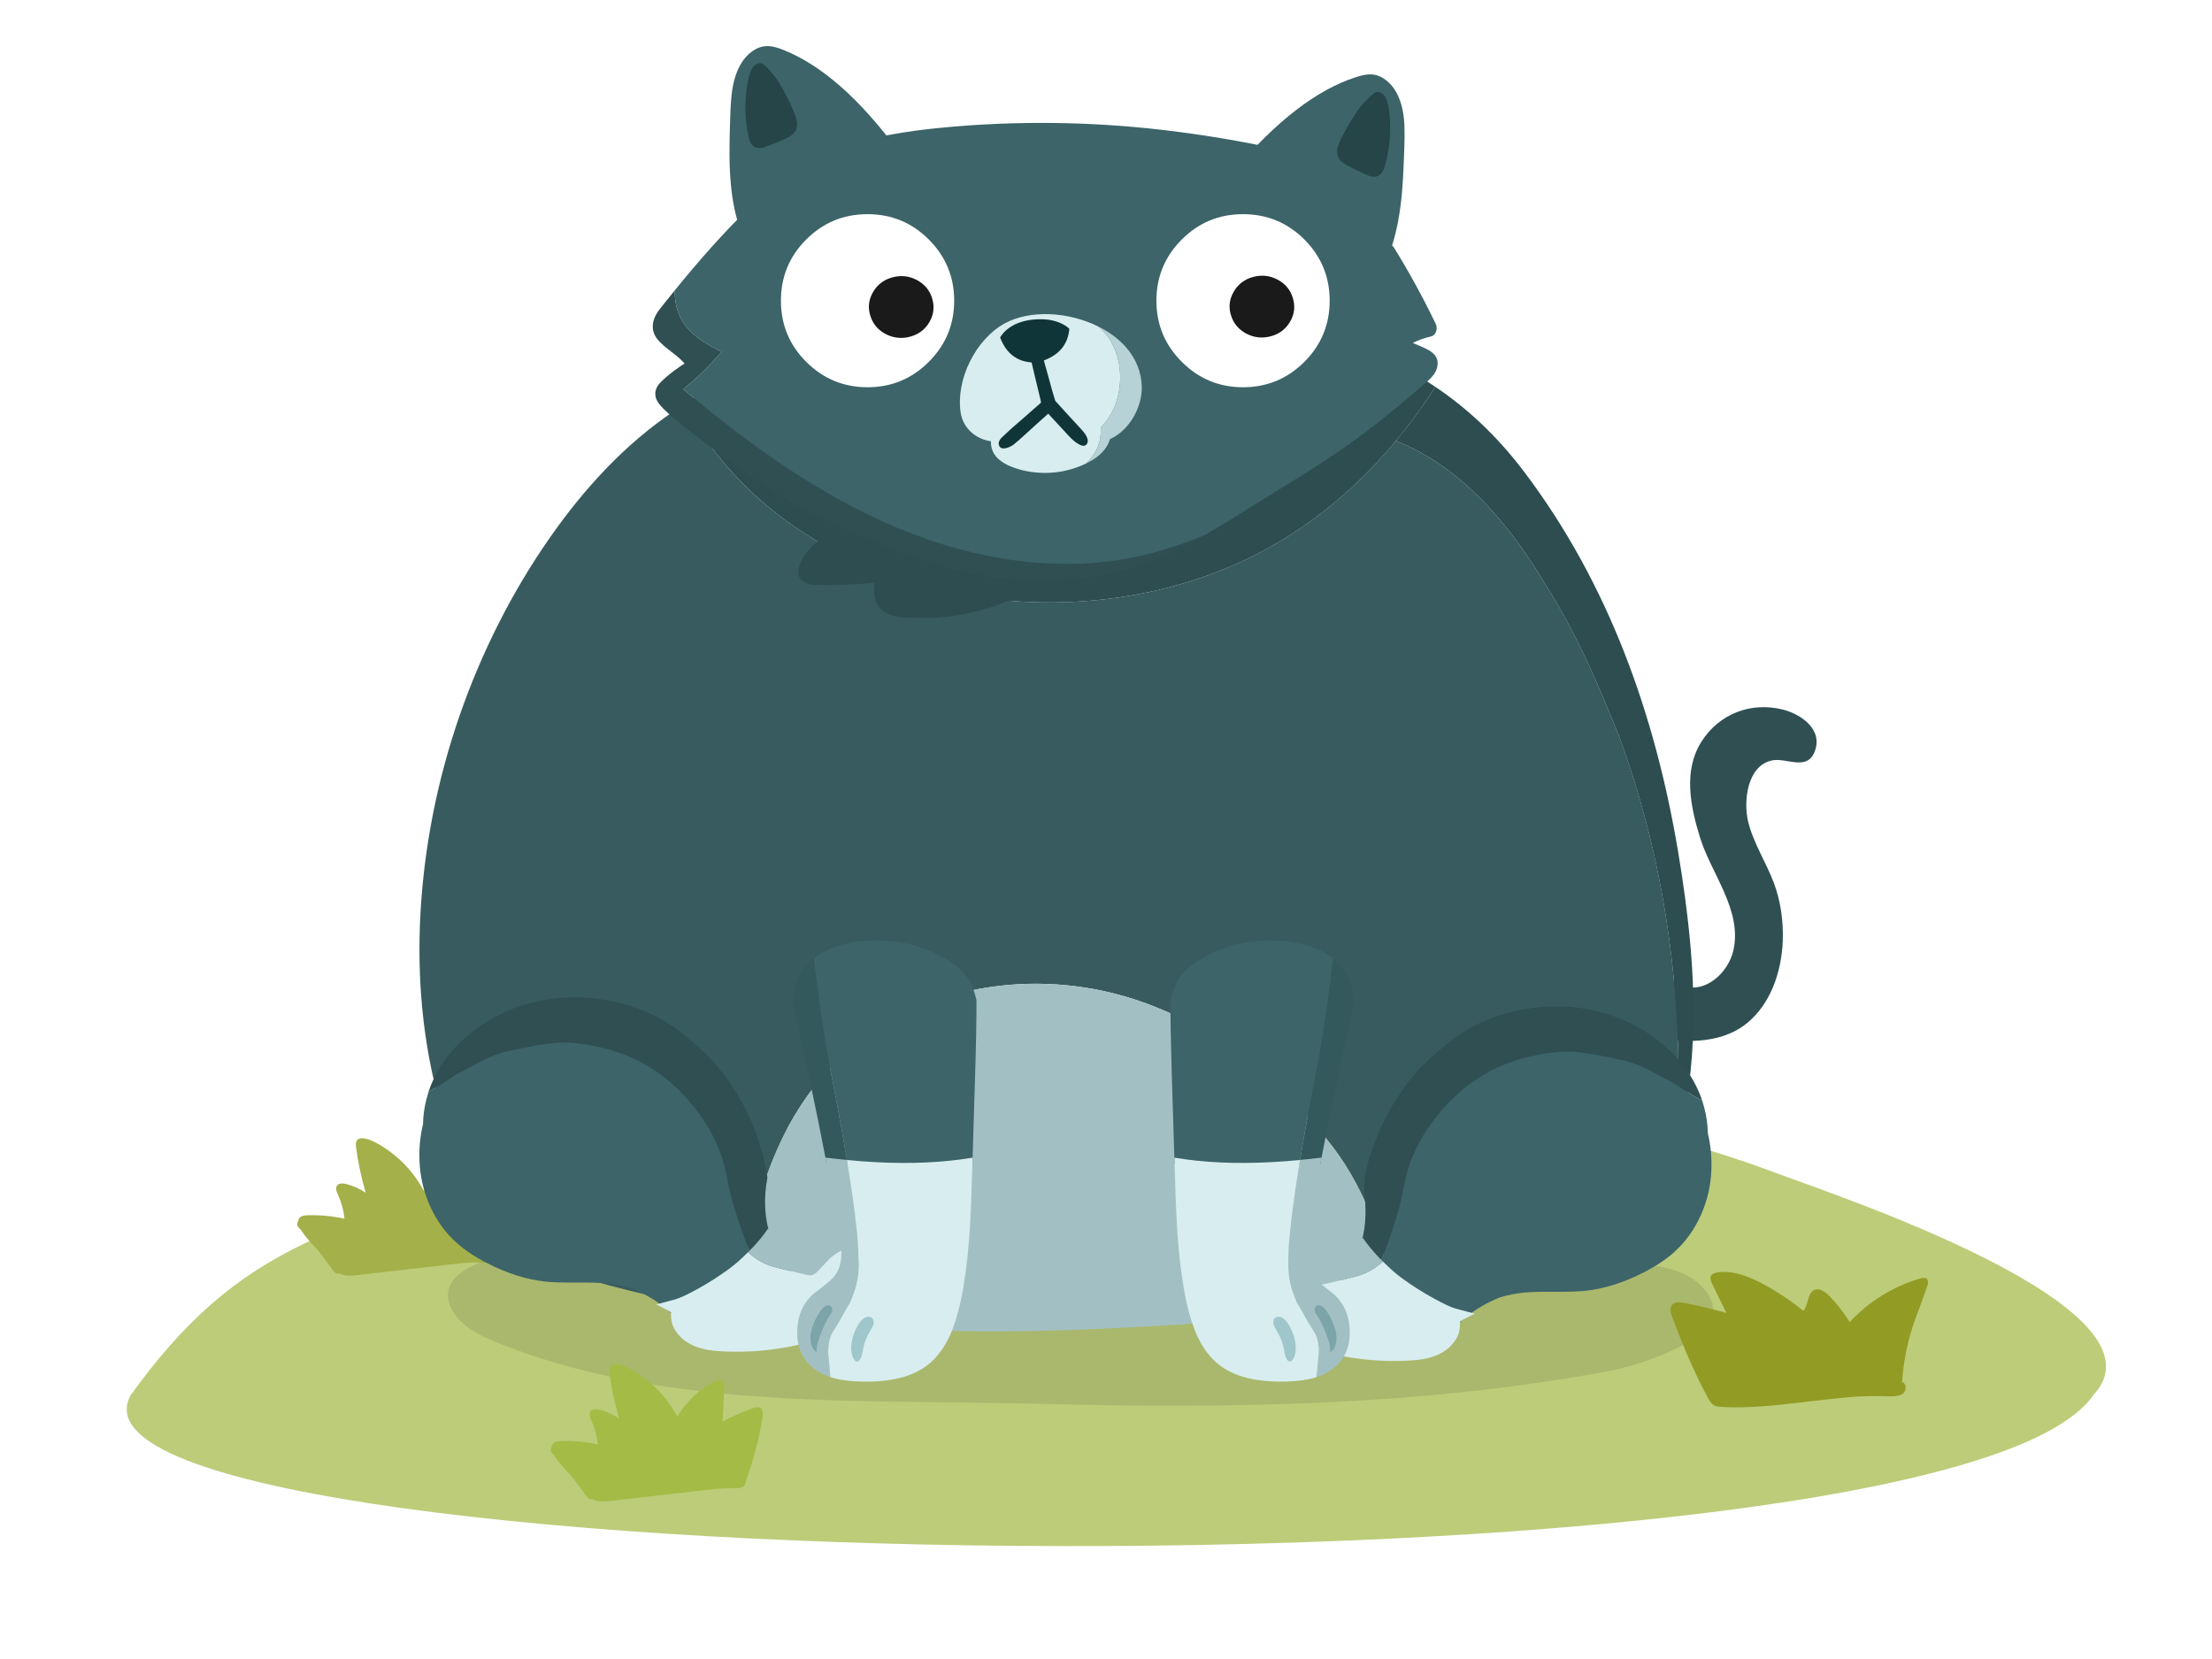 <svg fill="none" height="720" viewBox="0 0 960 720" width="960" xmlns="http://www.w3.org/2000/svg"><path d="m0 0h960v720h-960z" fill="#fff"/><path d="m908.562 605.372c35.248-37.821-111.441-86.398-136.028-95.664-70.78-26.663-146.506-36.708-208.185-36.708-30.394 0-67.153 1.602-110.265 4.828-68.652 5.239-131.903 13.604-189.731 25.061-119.457 23.638-161.85 39.267-207.567 102.483-45.342 80.68 787.39 94.073 851.797 0z" fill="#bccc79"/><path d="m220.966 516.647c.24-1.79-.03-2.98-.82-3.57-.71-.54-1.86-.5-3.44.1-4.45 1.63-8.83 3.54-13.13 5.76l.74-14.3c.09-2.01-.33-3.22-1.27-3.63-.66-.31-1.56-.16-2.71.44-6.98 3.61-12.43 8.76-16.37 15.43-2.32-4.36-5.21-8.32-8.69-11.87-3.54-3.55-7.45-6.5-11.72-8.86-2.41-1.29-4.37-2-5.88-2.13-1.24-.09-2.15.17-2.73.79-.45.54-.6 1.53-.44 2.99.84 6.49 2.24 13.09 4.2 19.81-2.58-1.7-5.36-2.94-8.32-3.71-.92-.25-1.73-.33-2.42-.24-.92.11-1.54.49-1.85 1.11-.43.8-.28 1.97.46 3.51 1.57 3.39 2.54 6.94 2.94 10.63-5.4-1.16-10.72-1.65-15.97-1.49-2.56.06-3.91.81-4.05 2.26 0 .03-.01.07-.04.1-.39.83-.53 1.5-.42 1.99s.53 1.05 1.25 1.69l.16.14c.04.05.08.1.11.14.34.4.77 1.03 1.32 1.88.57.82 1.34 1.76 2.3 2.84.55.62 1.38 1.51 2.48 2.68 1.8 1.94 4.34 5.23 7.62 9.87.53.75.99 1.24 1.38 1.48.62.36 1.17.39 1.66.1.63.42 1.41.71 2.33.89 1.08.2 2.76.19 5.04-.05l38.97-4.49c3.49-.41 6.1-.69 7.82-.84 2.85-.22 5.44-.3 7.77-.24 1.73.01 2.89-.26 3.48-.81.37-.33.7-.98.98-1.93 1.81-5.52 3.23-10.19 4.26-14.01 1.37-5.18 2.38-10 3.02-14.45z" fill="#a4b049"/><path d="m609.033 536.873c-56.744-3.551-113.912-3.425-170.3-2.405-45.677.825-91.32 2.646-136.94 4.685-28.235 1.26-58.992-1.546-86.412 6.358-10.206 2.944-24.817 8.856-20.057 21.148 3.142 8.099 12.224 12.739 20.791 16.175 73.097 29.362 157.789 24.413 235.6 26.44 82.248 2.143 165.529.86 246.345-14.216 14.22-2.658 61.824-16.817 39.473-37.724-6.101-5.705-15.184-7.538-23.728-8.947-34.553-5.705-69.576-9.314-104.772-11.525z" fill="#000" fill-opacity=".1"/><path d="m773.702 408.453c.367-8.821-1.009-17.687-3.83-25.214-3.383-9.016-8.865-17.241-11.17-26.589-2.144-8.672-.55-24.47 10.459-26.646 6.17-1.215 14.851 4.605 18.268-3.506 4.083-9.726-5.619-16.565-13.899-18.604-13.647-3.357-27.408 1.879-35.058 13.907-8.073 12.693-4.828 28.182-.676 41.654 4.862 15.786 18.395 31.526 14.496 48.974-2.202 9.84-12.707 19.715-23.304 14.904-2.374-1.077-4.541-2.887-7.144-3.048-1.078-.068-2.168.161-3.234.035-1.067-.126-2.214-.768-2.409-1.81.62 3.333-1.788 7.331-2.477 10.539-1.089 5.087-1.376 10.482-2.064 15.637 5.952 1.192 12.076 2.67 18.154 3.002 6.583.332 14.048-.264 20.792-3.105 2.798-1.18 5.47-2.749 7.913-4.8 9.931-8.374 14.621-21.812 15.195-35.341z" fill="#2f4f53"/><path d="m530.818 247.178c39.829-16.084 69.806-44.747 92.158-79.263-40.528-27.311-89.99-32.375-142.755-31.538-20.138.321-40.287 1.019-60.356 2.829-19.989 1.799-39.943 4.709-59.404 9.669-19.129 4.88-37.822 11.788-55.127 21.331-2.179 1.203-4.347 2.451-6.48 3.735-.447.263-.734.618-.906.996-.321.195-.619.401-.94.596 42.649 80.008 151.814 104.752 233.81 71.645z" fill="#2d4d50"/><path d="m702.839 319.968c-9.082-22.682-18.165-44.242-31.801-65.791-15.826-26.68-36.824-51.62-65.23-62.869-19.92 23.954-44.576 43.578-74.99 55.858-81.996 33.096-191.172 8.352-233.81-71.645-21.961 13.69-40.161 32.65-55.299 53.511-16.996 23.427-30.539 49.352-40.459 76.514-10.023 27.425-16.273 56.236-18.418 85.357-2.076 28.078-.138 56.649 6.904 83.96 10.459 40.554 24.564 68.793 66.755 80.81 21.136 6.026 42.616 10.619 64.302 14.033 3.899-41.355 14.151-83.078 45.023-111.58 33.625-31.034 83.212-38.068 125.289-24.802 34.908 11.009 65.161 35.032 87.65 64.817 14.278 18.914 22.179 42.33 26.548 66.479 26.824-4.537 53.166-10.734 78.212-19.361.654-.217 1.296-.446 1.939-.675 9.036-3.185 18.073-6.908 25.436-13.026 2.706-2.245 10.906-16.897 16.651-30.335 3.899-61.266-3.314-123.231-24.679-181.266z" fill="#385b5f"/><path d="m728.331 369.858c-9.954-59.57-30.218-116.747-67.042-165.342-11.571-15.26-24.415-27.242-38.315-36.602-5.286 8.157-10.998 15.992-17.167 23.404 28.417 11.239 49.404 36.189 65.23 62.87 13.624 21.549 22.707 43.109 31.801 65.791 21.365 58.036 28.59 120 24.679 181.266 4.874-11.398 7.982-21.926 4.438-23.244 1.445-8.752 2.328-17.619 2.73-26.497 1.215-27.345-1.858-54.725-6.354-81.657z" fill="#2d4d50"/><path d="m491.085 433.335c-42.064-13.266-91.664-6.232-125.288 24.802-30.872 28.502-41.113 70.225-45.024 111.58 49.554 7.79 100.162 9.325 150.163 7.24 43.774-1.821 89.749-4.765 134.348-12.315-4.381-24.149-12.282-47.564-26.548-66.478-22.489-29.785-52.73-53.808-87.651-64.817z" fill="#a2c0c4"/><path d="m726.601 543.382c4.886-4.377 8.751-9.738 11.583-16.062 2.741-6.151 4.255-12.624 4.541-19.429.253-5.327-.263-10.711-1.536-16.141-.046-3.654-.562-7.332-1.56-11.032-.275-1.042-.573-2.073-.894-3.116-.872-.458-1.904-.985-3.097-1.604-.585-.309-2.133-1.294-4.61-2.978-2.477-1.65-3.979-2.612-4.518-2.876-4.656-2.509-8.154-4.376-10.517-5.579-4.185-2.153-7.924-3.585-11.238-4.33-10.253-2.314-17.764-3.586-22.524-3.803-4.942-.241-10.963.446-18.073 2.05-15.299 3.448-28.177 11.296-38.624 23.531-8.774 10.241-14.164 21.113-16.193 32.614-.941 5.488-2.672 12.006-5.172 19.567-2.328 7.08-4.588 12.842-6.778 17.321-1.135 2.44-2.592 4.8-4.369 7.069-1.067 1.363-2.168 2.589-3.303 3.665l42.959 13.782c-.069-.39-.138-.745-.195-1.043 1.204-1.202 2.523-2.382 3.922-3.54 4.255-3.402 9.152-6.22 14.714-8.465 3.348-.963 6.754-1.627 10.241-1.994 2.924-.298 7.42-.424 13.486-.389 5.975.057 10.482-.092 13.521-.436 8.062-.905 16.33-3.528 24.805-7.858 5.436-2.761 9.92-5.728 13.441-8.913z" fill="#3c6469"/><path d="m733.252 466.25c-2.798-4.33-6.25-8.306-10.344-11.937-3.899-3.46-8.257-6.473-13.051-9.027-12.958-6.931-27.156-9.612-42.603-8.054-15.436 1.581-28.808 7.057-40.116 16.416-1.617 1.352-3.176 2.761-4.667 4.216-3.36 2.601-6.858 6.163-10.471 10.666-6.353 8.007-11.376 16.874-15.057 26.589-2.856 7.606-5.596 15.316-4.725 23.553.837 7.893.516 15.58-2.236 23.118-2.363 6.472-6.239 12.235-11.193 16.92l10.918 3.517c1.146-1.077 2.247-2.303 3.302-3.666 1.778-2.268 3.234-4.628 4.37-7.068 2.19-4.468 4.449-10.242 6.777-17.321 2.512-7.561 4.232-14.08 5.172-19.567 2.03-11.502 7.432-22.373 16.193-32.615 10.448-12.235 23.326-20.07 38.625-23.53 7.098-1.604 13.131-2.291 18.073-2.051 4.76.229 12.271 1.49 22.524 3.804 3.314.733 7.064 2.176 11.238 4.33 2.351 1.214 5.86 3.07 10.516 5.579.528.275 2.03 1.226 4.519 2.875 2.488 1.673 4.025 2.67 4.61 2.979 1.193.607 2.225 1.145 3.096 1.604-1.33-3.953-3.165-7.744-5.493-11.353z" fill="#2f4f53"/><path d="m600.201 547.518c-.619-.607-1.25-1.249-1.881-1.913-2.844-3.013-5.092-5.774-6.743-8.272-1.537.86-3.28 1.673-5.241 2.429-2.523.917-4.736 1.478-6.64 1.684-2.465.287-4.633 0-6.502-.859-1.571-.722-3.486-2.291-5.746-4.697-2.362-2.509-4.254-4.136-5.665-4.88-2.351-1.214-5.092-1.57-8.211-1.066-2.569.413-5.287 1.387-8.177 2.933-3.394 1.799-5.791 3.746-7.213 5.866-1.136 1.718-1.881 3.94-2.225 6.667 3.555-1.214 6.732-1.799 9.53-1.776 8.2.069 14.736 2.417 19.622 7.023 2.11 2.302 3.578 3.883 4.415 4.754 1.33 1.432 2.546 2.154 3.635 2.165.436 0 3.131-.596 8.085-1.787 5.161-1.226 8.441-2.097 9.84-2.612 2.672-.985 5.31-2.543 7.924-4.64.402-.32.803-.664 1.193-1.019z" fill="#a2c0c4"/><path d="m610.433 590.547c2.89-.126 5.356-.367 7.397-.733 2.649-.481 4.989-1.238 7.03-2.257 2.317-1.146 4.266-2.692 5.826-4.628 1.663-2.062 2.626-4.273 2.878-6.633.035-1.169.069-2.097.104-2.773 1.456-.905 2.993-1.752 4.633-2.543.585-.275 1.181-.55 1.8-.825-3.67-.962-6.445-1.707-8.36-2.245-1.904-.504-5.103-1.993-9.587-4.456-4.496-2.452-9.014-5.316-13.556-8.604-2.66-1.924-5.458-4.376-8.383-7.343-.39.355-.78.688-1.192 1.02-2.604 2.108-5.253 3.654-7.925 4.639-1.399.516-4.679 1.387-9.839 2.612-4.955 1.203-7.661 1.799-8.085 1.787-1.09 0-2.306-.733-3.636-2.165-.825-.87-2.305-2.451-4.415-4.754-4.885-4.605-11.422-6.954-19.622-7.022-2.798-.023-5.975.572-9.53 1.775-.183 1.283-.264 2.681-.264 4.182-.034 8.798 1.973 15.717 6.021 20.781 1.732 2.165 3.98 4.147 6.766 5.922 2.168 1.409 4.863 2.818 8.074 4.216 8.417 3.7 17.202 6.404 26.342 8.111 9.151 1.707 18.326 2.348 27.546 1.924z" fill="#d8edf0"/><path d="m559.574 540.838c-.275-.481-.826-.996-1.663-1.535-1.743-1.077-3.647-1.878-5.722-2.405-3.269-.791-5.895-.447-7.89 1.031-.918.756-1.273 1.5-1.044 2.233.012.058.046.104.08.149.287-.068.643-.114 1.067-.137 1.044-.012 2.076 0 3.119.023 2.431.126 4.324.492 5.665 1.111.574.275 1.342.756 2.306 1.466.194.081.378.161.573.23.814.309 1.399.481 1.789.515.711.103 1.273-.08 1.674-.55.516-.607.528-1.317.058-2.131z" fill="#7ba5a9"/><path d="m556.143 553.131c-.344-.642-1.02-1.26-1.995-1.879-2.248-1.283-4.668-2.005-7.248-2.154-2.385-.068-4.266.401-5.642 1.432-.482.424-.723.791-.7 1.1 0 .378.229.71.711.997.424.252.975.435 1.629.55.046.023.63.091 1.754.206 2.237.195 4.393.836 6.491 1.924 1.158.619 1.973.986 2.431 1.089 1.09.24 1.916.023 2.477-.665.287-.332.425-.744.436-1.248 0-.459-.103-.905-.332-1.329z" fill="#9fc7cb"/><path d="m198.21 539.428c-4.897-4.376-8.762-9.726-11.594-16.061-2.753-6.152-4.266-12.625-4.553-19.418-.252-5.327.252-10.711 1.537-16.141.046-3.655.562-7.332 1.548-11.032.275-1.043.573-2.074.894-3.116.872-.458 1.904-.997 3.097-1.604.585-.309 2.133-1.306 4.61-2.978 2.477-1.65 3.979-2.612 4.518-2.887 4.656-2.509 8.154-4.377 10.505-5.591 4.174-2.154 7.924-3.597 11.239-4.33 10.252-2.314 17.752-3.586 22.523-3.815 4.943-.241 10.963.447 18.074 2.039 15.298 3.448 28.177 11.284 38.635 23.508 8.774 10.241 14.175 21.113 16.216 32.614.952 5.488 2.672 12.006 5.184 19.567 2.328 7.068 4.599 12.842 6.789 17.31 1.135 2.44 2.603 4.8 4.381 7.068 1.066 1.363 2.167 2.589 3.314 3.666l-42.948 13.793c.069-.39.138-.745.195-1.043-1.215-1.202-2.523-2.382-3.922-3.528-4.255-3.402-9.163-6.221-14.713-8.454-3.349-.963-6.767-1.627-10.241-1.994-2.925-.298-7.42-.424-13.487-.389-5.975.057-10.482-.08-13.521-.436-8.073-.905-16.33-3.517-24.805-7.847-5.436-2.761-9.92-5.728-13.441-8.913z" fill="#3c6469"/><path d="m191.522 462.307c2.798-4.33 6.25-8.317 10.344-11.937 3.899-3.46 8.246-6.472 13.04-9.027 12.958-6.931 27.156-9.623 42.592-8.065 15.436 1.581 28.808 7.045 40.127 16.393 1.617 1.352 3.176 2.75 4.667 4.205 3.372 2.6 6.858 6.151 10.47 10.654 6.365 8.007 11.388 16.863 15.081 26.589 2.454 6.53 4.186 13.174 5.229 19.921-1.731 8.89-1.376 18.204 1.743 26.75 2.363 6.472 6.239 12.223 11.205 16.92l-10.918 3.529c-1.147-1.077-2.248-2.303-3.314-3.666-1.778-2.269-3.234-4.629-4.381-7.069-2.19-4.467-4.449-10.241-6.789-17.309-2.511-7.561-4.243-14.08-5.184-19.567-2.041-11.502-7.442-22.373-16.215-32.615-10.459-12.223-23.338-20.059-38.636-23.507-7.11-1.604-13.131-2.28-18.074-2.039-4.759.229-12.271 1.5-22.523 3.814-3.314.734-7.064 2.177-11.239 4.331-2.351 1.214-5.86 3.07-10.505 5.59-.527.275-2.029 1.226-4.518 2.887-2.488 1.673-4.025 2.669-4.61 2.979-1.193.607-2.225 1.145-3.096 1.603 1.33-3.952 3.165-7.744 5.493-11.352z" fill="#2f4f53"/><path d="m324.621 543.505c.619-.607 1.25-1.248 1.881-1.924 2.844-3.013 5.092-5.774 6.732-8.283 1.536.859 3.279 1.661 5.241 2.417 2.522.917 4.736 1.478 6.639 1.684 2.466.287 4.634 0 6.503-.859 1.571-.722 3.475-2.291 5.745-4.697 2.363-2.509 4.255-4.135 5.666-4.88 2.351-1.214 5.091-1.569 8.211-1.065 2.569.401 5.286 1.386 8.176 2.921 3.395 1.798 5.792 3.746 7.214 5.865 1.135 1.719 1.881 3.941 2.236 6.668-3.555-1.203-6.732-1.799-9.53-1.776-8.2.08-14.736 2.417-19.61 7.034-2.11 2.302-3.578 3.883-4.404 4.754-1.33 1.432-2.546 2.154-3.635 2.165-.436 0-3.131-.596-8.085-1.787-5.161-1.214-8.441-2.085-9.851-2.6-2.672-.986-5.322-2.532-7.925-4.64-.401-.321-.803-.665-1.192-1.02z" fill="#a2c0c4"/><path d="m314.404 586.534c-2.89-.126-5.355-.366-7.397-.733-2.649-.481-4.988-1.237-7.03-2.257-2.316-1.145-4.266-2.68-5.825-4.616-1.675-2.062-2.627-4.273-2.879-6.633-.034-1.169-.069-2.097-.103-2.773-1.456-.893-2.993-1.741-4.633-2.543-.585-.275-1.181-.55-1.801-.825 3.659-.962 6.445-1.718 8.349-2.245 1.904-.504 5.103-1.993 9.587-4.468 4.496-2.451 9.003-5.315 13.544-8.615 2.661-1.924 5.459-4.376 8.383-7.343.39.355.78.688 1.193 1.02 2.603 2.108 5.252 3.654 7.924 4.64 1.399.515 4.679 1.386 9.851 2.6 4.966 1.191 7.661 1.787 8.085 1.787 1.09 0 2.305-.733 3.636-2.165.825-.871 2.293-2.452 4.404-4.754 4.873-4.606 11.422-6.954 19.61-7.034 2.798-.023 5.986.561 9.53 1.775.183 1.284.275 2.681.264 4.182.034 8.798-1.973 15.729-6.01 20.781-1.731 2.176-3.979 4.147-6.754 5.922-2.168 1.421-4.863 2.819-8.074 4.228-8.417 3.7-17.19 6.415-26.342 8.122-9.14 1.707-18.326 2.36-27.546 1.936z" fill="#d8edf0"/><path d="m365.253 536.805c.275-.481.826-.997 1.663-1.535 1.743-1.077 3.647-1.89 5.723-2.417 3.268-.791 5.894-.447 7.89 1.031.917.756 1.273 1.5 1.043 2.234-.011.057-.046.103-.08.148-.287-.068-.642-.114-1.067-.137-1.043-.011-2.075 0-3.119.034-2.431.126-4.323.493-5.665 1.123-.573.275-1.342.756-2.305 1.466-.195.081-.379.161-.574.229-.814.31-1.399.482-1.789.516-.711.103-1.273-.08-1.685-.55-.516-.607-.528-1.317-.058-2.131z" fill="#7ba5a9"/><path d="m368.684 549.095c.344-.641 1.021-1.26 1.995-1.878 2.248-1.295 4.668-2.005 7.248-2.166 2.385-.068 4.266.401 5.642 1.432.482.424.723.791.7 1.1 0 .378-.229.71-.711.997-.424.252-.975.435-1.629.55-.045.023-.63.091-1.754.206-2.236.195-4.392.836-6.491 1.925-1.158.618-1.973.985-2.431 1.088-1.09.24-1.915.023-2.477-.665-.287-.332-.425-.744-.436-1.248 0-.459.103-.905.332-1.329z" fill="#9fc7cb"/><path d="m367.57 503.422c-2.087-12.487-4.714-26.772-7.89-42.845-2.454-13.804-4.576-28.376-6.342-43.727-.035-.309-.069-.595-.103-.905-.918.733-1.801 1.501-2.627 2.36-4.747 4.972-6.456 11.697-6.387 18.1 5.481 23.76 10.355 46.706 14.541 68.724h9.071c-.045-.378-.103-.767-.172-1.157-.034-.183-.057-.366-.091-.561z" fill="#33595c"/><path d="m423.772 434.024c-.791-3.483-1.949-6.816-3.841-9.577-2.007-2.91-4.76-5.27-7.684-7.217-11.892-7.916-28.555-10.975-43.361-8.065-5.55 1.088-11.101 3.15-15.654 6.781.035.31.069.596.104.905 1.766 15.351 3.876 29.923 6.341 43.728 3.177 16.072 5.803 30.358 7.89 42.844.035.195.058.378.092.562.069.389.126.779.172 1.157h54.187l1.284-41.94c.344-11.353.505-21.056.482-29.178z" fill="#3c6469"/><path d="m370.461 561.619c1.124-2.932 1.812-5.831 2.065-8.683.756-8.535-.861-24.859-4.863-48.963-.034-.183-.057-.366-.092-.561-3.05-.286-6.17-.63-9.346-1.019 2.167 11.261 4.163 22.293 5.998 33.096.619 3.711.929 6.655.917 8.821-.046 3.276-.734 6.002-2.064 8.168-.964 1.58-2.546 3.219-4.714 4.914-3.589 2.818-5.412 4.227-5.435 4.227-4.473 4.021-6.778 9.325-6.939 15.924-.195 6.713 2.007 12.006 6.606 15.878 2.156 1.844 4.759 3.253 7.821 4.227l-.94-10.161c-.092-4.113.642-7.332 2.19-9.658 1.548-2.325 3.005-4.788 4.381-7.377 1.411-2.555 2.213-3.941 2.443-4.136.218-.194.883-1.752 1.984-4.685z" fill="#a2c0c4"/><path d="m421.839 510.722.23-8.306c-12.581 2.131-26.709 2.784-42.386 1.936-3.945-.206-7.982-.527-12.122-.928.034.195.057.378.092.561 4.002 24.104 5.619 40.428 4.862 48.963-.252 2.852-.929 5.739-2.064 8.683-1.101 2.933-1.766 4.491-1.984 4.686s-1.032 1.569-2.443 4.135c-1.376 2.589-2.832 5.052-4.381 7.378-1.559 2.326-2.282 5.545-2.19 9.657l.94 10.162c.597.206 1.216.401 1.835.561 2.753.722 6.021 1.146 9.828 1.306.333.023.643.034.964.046 13.062.469 22.993-1.971 29.794-7.332 3.761-3.001 6.881-7.126 9.335-12.395 1.903-4.182 3.509-9.279 4.816-15.317 1.64-7.801 2.844-16.691 3.613-26.692.481-6.152.906-15.19 1.25-27.104z" fill="#d8edf0"/><path d="m358.865 572.994c.55-.985 1.261-2.119 2.144-3.437.069-.218.115-.401.138-.561.195-.871.034-1.547-.505-2.039-.676-.619-1.536-.63-2.569-.046-.607.343-1.284 1.019-2.018 2.039-1.479 2.131-2.638 4.468-3.475 7.011-1.273 3.987-1.112 7.194.482 9.611.459.631.929 1.031 1.41 1.203-.034-.928 0-1.684.069-2.279.115-.894.447-2.154 1.021-3.758 1.147-3.219 2.248-5.797 3.314-7.756z" fill="#7ba5a9"/><path d="m372.834 574.335c-1.778 2.749-2.89 5.705-3.315 8.866-.321 2.91.081 5.201 1.182 6.874.47.584.894.871 1.261.836.459 0 .883-.298 1.273-.882.356-.527.631-1.191.826-1.993.034-.057.172-.779.424-2.131.459-2.726 1.445-5.373 2.959-7.939.86-1.42 1.376-2.417 1.548-2.967.39-1.329.206-2.337-.562-3.013-.367-.343-.86-.515-1.479-.515-.551 0-1.101.137-1.652.412-.802.435-1.628 1.249-2.477 2.463z" fill="#9fc7cb"/><path d="m564.203 503.422c2.087-12.487 4.714-26.772 7.89-42.845 2.454-13.804 4.576-28.376 6.342-43.727.034-.309.069-.595.103-.905.918.733 1.801 1.501 2.626 2.36 4.748 4.972 6.457 11.697 6.388 18.1-5.482 23.76-10.356 46.706-14.541 68.724h-9.072c.046-.378.104-.767.173-1.157.034-.183.057-.366.091-.561z" fill="#33595c"/><path d="m507.998 434.022c.791-3.483 1.95-6.816 3.842-9.577 2.007-2.91 4.759-5.27 7.683-7.217 11.893-7.916 28.556-10.975 43.361-8.065 5.551 1.088 11.101 3.15 15.654 6.781-.034.31-.069.596-.103.905-1.766 15.351-3.876 29.923-6.342 43.728-3.177 16.072-5.803 30.358-7.89 42.844-.035.195-.057.378-.092.562-.069.389-.126.779-.172 1.157h-54.186l-1.285-41.94c-.344-11.353-.504-21.056-.481-29.178z" fill="#3c6469"/><path d="m561.316 561.617c-1.124-2.932-1.812-5.831-2.065-8.683-.757-8.535.86-24.859 4.863-48.963.034-.183.057-.366.091-.561 3.051-.286 6.17-.63 9.347-1.019-2.168 11.261-4.163 22.293-5.998 33.096-.619 3.711-.929 6.655-.917 8.821.046 3.276.734 6.002 2.064 8.168.963 1.581 2.546 3.219 4.713 4.914 3.59 2.818 5.413 4.227 5.436 4.227 4.473 4.021 6.778 9.325 6.938 15.924.195 6.713-2.007 12.006-6.605 15.878-2.156 1.844-4.76 3.253-7.821 4.227l.94-10.161c.092-4.113-.642-7.332-2.19-9.658-1.549-2.325-3.005-4.788-4.381-7.377-1.411-2.555-2.214-3.941-2.443-4.136-.218-.194-.883-1.752-1.984-4.685z" fill="#a2c0c4"/><path d="m509.927 510.72-.23-8.306c12.581 2.131 26.709 2.784 42.386 1.936 3.945-.206 7.982-.527 12.122-.928-.035.195-.057.378-.092.562-4.002 24.103-5.619 40.427-4.862 48.962.252 2.852.929 5.739 2.064 8.683 1.101 2.933 1.766 4.491 1.984 4.686s1.032 1.569 2.443 4.135c1.376 2.589 2.832 5.052 4.38 7.378 1.56 2.326 2.283 5.545 2.191 9.657l-.941 10.162c-.596.206-1.215.401-1.834.561-2.753.722-6.021 1.146-9.829 1.306-.332.023-.642.034-.963.046-13.062.469-22.993-1.971-29.794-7.332-3.761-3.001-6.881-7.125-9.335-12.395-1.904-4.182-3.509-9.279-4.816-15.317-1.64-7.801-2.845-16.691-3.613-26.692-.482-6.152-.906-15.19-1.25-27.104z" fill="#d8edf0"/><path d="m572.907 572.994c-.551-.985-1.262-2.119-2.145-3.437-.069-.218-.114-.401-.137-.561-.195-.871-.035-1.547.504-2.039.677-.619 1.537-.63 2.569-.046.608.343 1.284 1.019 2.018 2.039 1.48 2.131 2.638 4.468 3.475 7.011 1.273 3.987 1.113 7.194-.481 9.611-.459.631-.929 1.031-1.411 1.203.034-.928 0-1.684-.069-2.279-.114-.894-.447-2.154-1.02-3.758-1.147-3.219-2.248-5.797-3.315-7.756z" fill="#7ba5a9"/><path d="m558.939 574.335c1.777 2.749 2.89 5.705 3.314 8.866.321 2.91-.08 5.201-1.181 6.874-.47.584-.895.871-1.262.836-.458 0-.883-.298-1.273-.882-.355-.527-.63-1.191-.825-1.993-.035-.057-.172-.779-.425-2.131-.458-2.726-1.445-5.373-2.958-7.939-.861-1.42-1.377-2.417-1.549-2.967-.389-1.329-.206-2.337.562-3.013.367-.343.86-.515 1.48-.515.55 0 1.101.137 1.651.412.803.435 1.629 1.249 2.477 2.463z" fill="#9fc7cb"/><path d="m359.558 231.404c-.229.309-.401.642-.504.985v.023c-3.498 1.787-6.549 4.216-8.98 7.401-2.752 3.608-6.181 9.978-.814 12.991 2.053 1.157 4.633 1.019 6.904 1.054 3.153.045 6.307.022 9.449-.069 4.679-.138 9.347-.435 14.003-.871-.574 3.838-.344 7.813 2.213 10.895 3.945 4.742 11.892 4.319 17.477 4.387 13.143.161 26.308-2.428 38.418-7.503 3.051-1.283 6.56-2.738 7.225-6.381.046-.264.046-.527.057-.779-28.612 4.296-59.977-7.974-85.459-22.144z" fill="#2d4d50"/><path d="m317.905 38.315c.745-4.399 2.064-8.099 3.956-11.112 1.262-2.016 2.798-3.666 4.587-4.926 1.962-1.409 4.003-2.165 6.136-2.268 1.158-.046 2.42.103 3.773.435 1.021.252 2.236.653 3.635 1.226 16.537 6.587 33.166 21.205 49.875 43.876-.126.275-.275.573-.459.882-2.351 4.044-5.47 7.962-9.358 11.777-3.165 3.116-7.053 6.347-11.674 9.692-5.184 3.746-10.115 6.805-14.783 9.188-5.527 2.818-10.94 4.823-16.238 5.992-6.445 1.409-11.17.698-14.175-2.108-1.055-.986-1.927-2.28-2.615-3.884-.504-1.191-.974-2.704-1.387-4.559-1.422-6.106-2.259-13.094-2.5-20.941-.149-4.8-.069-11.88.252-21.239.172-5.212.493-9.222.975-12.029z" fill="#3c6469"/><path d="m324.259 37.111c.356-2.406.849-4.399 1.48-5.991.493-1.237 1.101-2.165 1.812-2.795.447-.39.951-.653 1.502-.79.585-.172 1.135-.161 1.64.023.504.183 1.135.653 1.881 1.409 2.064 2.177 3.658 4.09 4.77 5.739.539.79 1.182 1.833 1.927 3.127 2.018 3.609 3.784 7.183 5.287 10.734.585 1.421.986 2.589 1.181 3.517.275 1.34.264 2.543-.046 3.586-.252.859-.676 1.615-1.273 2.245-.608.664-1.594 1.329-2.97 1.993-1.778.894-4.45 2.016-8.039 3.38-.837.309-1.457.527-1.881.653-.711.206-1.365.298-1.972.298-.711 0-1.308-.126-1.812-.367-.494-.218-.952-.561-1.388-1.042-.745-.859-1.284-2.245-1.64-4.147-.952-4.663-1.353-9.371-1.181-14.137.08-1.604.195-3.185.344-4.743.057-.653.183-1.546.367-2.681z" fill="#264548"/><path d="m609.299 51.581c-.447-4.433-1.525-8.214-3.222-11.341-1.136-2.096-2.546-3.838-4.255-5.224-1.869-1.535-3.853-2.417-5.975-2.669-1.158-.126-2.42-.057-3.796.195-1.032.183-2.27.504-3.704.985-16.938 5.487-34.484 18.994-52.65 40.508.103.286.241.584.402.905 2.075 4.181 4.931 8.305 8.566 12.361 2.959 3.322 6.629 6.793 11.01 10.436 4.931 4.078 9.644 7.458 14.14 10.138 5.332 3.185 10.596 5.533 15.803 7.046 6.33 1.821 11.089 1.432 14.289-1.169 1.112-.916 2.064-2.154 2.867-3.712.585-1.157 1.147-2.634 1.686-4.456 1.823-6.003 3.108-12.911 3.876-20.735.47-4.777.849-11.845 1.147-21.216.172-5.212.114-9.233-.184-12.075z" fill="#3c6469"/><path d="m603.049 49.964c-.195-2.429-.562-4.445-1.09-6.072-.413-1.26-.952-2.234-1.617-2.91-.424-.412-.906-.71-1.445-.882-.573-.206-1.124-.24-1.64-.08-.516.149-1.181.584-1.961 1.283-2.213 2.039-3.922 3.838-5.138 5.419-.596.745-1.295 1.741-2.121 2.99-2.259 3.471-4.243 6.919-5.975 10.368-.677 1.375-1.147 2.52-1.411 3.437-.367 1.317-.424 2.52-.194 3.586.194.882.561 1.65 1.123 2.326.562.699 1.503 1.432 2.833 2.177 1.709 1.008 4.312 2.314 7.798 3.895.814.367 1.422.619 1.835.767.7.252 1.342.39 1.95.424.711.046 1.318-.034 1.823-.252.505-.183.998-.504 1.457-.951.791-.813 1.433-2.154 1.915-4.021 1.261-4.582 1.961-9.268 2.11-14.033.023-1.604.011-3.196-.035-4.754-.023-.653-.08-1.547-.194-2.704z" fill="#264548"/><path d="m389.547 229.123c-33.911-14.171-64.439-36.178-92.983-60.189 5.963-4.892 11.525-10.333 16.606-16.245-6.537-3.31-13.349-7.068-17.191-13.586-2.064-3.517-3.337-8.604-3.085-13.14-2.202 2.703-4.381 5.419-6.548 8.156-3.269 4.136-4.484 9.108-.746 13.45 3.303 3.826 7.971 6.197 11.296 9.966.081.092.138.184.207.275-.929.436-2.007 1.318-2.741 1.81-2.11 1.421-4.129 3.025-6.032 4.732-1.858 1.661-3.819 3.528-3.934 6.3-.114 2.887 1.778 4.926 3.578 6.782 7.099 7.343 46.515 36.705 59.508 42.868 13.016 6.175 25.849 12.693 39.244 17.951 36.537 14.343 72.443 19.429 110.23 6.232 9.06-3.162 17.604-7.492 25.93-12.269-8.555 3.483-17.248 6.495-26.182 8.626-35.574 8.443-73.258 2.452-107.18-11.719z" fill="#2f4f53"/><path d="m617.934 150.891c-1.594-.699-3.2-1.386-4.806-2.073 2.478-1.226 5.069-2.165 7.833-2.773 2.363-.515 3.097-3.505 2.122-5.521-5.448-11.307-11.457-22.293-18.016-32.925-.31-.504-.677-.882-1.067-1.156-3.853-6.187-8.303-12.041-12.982-17.379-7.752-8.867-15.746-19.097-27.615-22.144-16.778-4.319-34.175-7.32-51.354-9.6-34.805-4.628-70.138-5.235-105.082-1.73-13.257 1.329-26.766 3.609-39.599 7.206-19.805 5.533-30.723 16.199-42.294 27.448-11.456 11.135-22.041 23.244-32.191 35.731-.252 4.536 1.021 9.623 3.085 13.14 3.842 6.518 10.643 10.276 17.191 13.586-5.081 5.912-10.643 11.353-16.606 16.245 28.556 24.023 59.072 46.018 92.983 60.189s71.606 20.162 107.18 11.719c8.945-2.119 17.627-5.144 26.182-8.626 7.592-4.353 15-9.096 22.454-13.724 16.342-10.15 32.581-19.762 48.006-31.527 5.642-4.307 11.192-8.764 16.64-13.334 2.66-2.234 5.298-4.503 7.913-6.794 2.488-2.188 5.332-4.387 5.929-7.973.734-4.411-2.615-6.53-5.906-7.962z" fill="#3c6469"/><path d="m376.506 92.947c-10.39 0-19.255 3.654-26.606 10.975-7.328 7.343-10.986 16.199-10.986 26.578s3.658 19.223 10.986 26.543c7.351 7.343 16.216 11.02 26.606 11.02s19.244-3.677 26.572-11.02c7.351-7.32 11.032-16.164 11.032-26.543s-3.681-19.235-11.032-26.578c-7.328-7.32-16.182-10.975-26.572-10.975z" fill="#fff"/><path d="m539.479 92.947c10.39 0 19.255 3.654 26.606 10.975 7.328 7.343 10.986 16.199 10.986 26.578s-3.658 19.223-10.986 26.543c-7.351 7.343-16.216 11.02-26.606 11.02s-19.244-3.677-26.572-11.02c-7.351-7.32-11.032-16.164-11.032-26.543s3.681-19.235 11.032-26.578c7.328-7.32 16.182-10.975 26.572-10.975z" fill="#fff"/><path d="m404.593 129.63c-1.033-3.551-3.234-6.243-6.606-8.065-3.372-1.798-6.915-2.199-10.619-1.214-3.728.996-6.537 3.116-8.441 6.358-1.904 3.219-2.328 6.598-1.273 10.138 1.055 3.575 3.257 6.267 6.606 8.065 3.394 1.799 6.949 2.2 10.677 1.215 3.727-.997 6.525-3.105 8.406-6.324 1.88-3.219 2.293-6.61 1.238-10.173z" fill="#1a1a1a"/><path d="m561.132 129.456c-1.032-3.551-3.234-6.243-6.606-8.065-3.372-1.798-6.915-2.199-10.619-1.214-3.727.997-6.537 3.116-8.441 6.358-1.904 3.219-2.328 6.599-1.273 10.138 1.055 3.575 3.257 6.267 6.606 8.065 3.394 1.799 6.949 2.2 10.677 1.215 3.727-.997 6.525-3.105 8.406-6.324 1.88-3.219 2.293-6.61 1.238-10.173z" fill="#1a1a1a"/><path d="m477.665 185.602c-.711.71-1.456 1.386-2.259 2.005.803-.619 1.548-1.306 2.259-2.005-.08-1.065-.229-2.165-.481-3.311.252 1.135.401 2.234.481 3.311 11.686-11.605 11.342-33.84-1.066-43.922-12.913-6.415-29.576-7.343-40.586-1.306-12.591 6.908-21.215 24.275-19.105 38.618.848 5.774 4.965 10.139 10.447 11.914.883.287 1.789.459 2.707.585-.081 1.512.194 3.07.883 4.536 1.8 3.861 5.986 5.911 9.816 7.183 8.877 2.967 18.98 2.658 27.673-.791 1.009-.401 2.018-.836 3.004-1.317 4.175-3.987 6.709-9.107 6.239-15.511z" fill="#d8edf0"/><path d="m488.639 150.651c-3.222-3.666-7.397-6.667-12.041-8.981 12.408 10.081 12.752 32.317 1.066 43.922.471 6.392-2.064 11.524-6.238 15.511 3.108-1.501 6.032-3.448 8.131-6.221.963-1.283 1.708-2.749 2.156-4.296 8.36-3.723 13.956-13.758 13.819-22.568-.104-6.77-2.718-12.613-6.893-17.355z" fill="#b6d2d6"/><path d="m458.011 174.02s-1.078-3.425-1.457-4.823c-.562-2.051-1.124-4.113-1.686-6.163-.745-2.692-1.502-5.373-2.259-8.065-1.743.332-3.475.676-5.206 1.019.619 2.647 1.238 5.304 1.869 7.939.493 2.062.998 4.136 1.491 6.198.229.951.459 1.901.688 2.852.138.55.241 1.146.378 1.73-2.27 2.005-4.552 4.01-6.823 6.015-2.924 2.577-5.952 5.04-8.75 7.755-1.113 1.088-3.624 2.772-2.569 5.075s5.069.344 6.284-.653c3.028-2.451 5.826-5.178 8.728-7.778 2.075-1.868 4.151-3.724 6.227-5.591 3.05 3.299 6.112 6.576 9.14 9.898.94 1.031 5.516 5.522 7.397 3.54 1.88-1.982-.964-5.362-1.984-6.438-3.257-3.426-11.48-12.545-11.48-12.545z" fill="#103539"/><path d="m461.105 140.627c1.239.619 2.237 1.317 2.994 2.085-.666 7.503-5.31 12.372-13.911 14.618-7.879.343-13.269-3.288-16.159-10.895.998-1.615 2.317-3.013 3.98-4.181 2.993-2.108 6.789-3.323 11.365-3.643 4.575-.321 8.497.355 11.743 2.016z" fill="#103539"/><path d="m741.335 606.803c.75 1.53 1.6 2.55 2.54 3.07.65.41 1.65.64 3.02.7 7.65.5 17.48.05 29.5-1.36 16.01-1.88 25.86-2.92 29.54-3.13 4.34-.22 8.96-.25 13.85-.1 2.87.11 4.88-.27 6.02-1.13.83-.64 1.24-1.57 1.22-2.79-.07-1.21-.58-1.96-1.55-2.25.58-8.31 2.11-16.29 4.58-23.93.65-2.08 1.71-5.02 3.18-8.81 1.49-4.08 2.55-7.04 3.18-8.88.56-1.55.48-2.62-.23-3.22-.51-.42-1.43-.48-2.76-.16-12 3.61-22.22 9.94-30.66 18.99-2.6-4.21-5.54-7.99-8.81-11.35-2.54-2.53-4.73-3.4-6.58-2.62-1.17.53-2.05 1.91-2.64 4.12-.69 2.6-1.38 4.26-2.07 4.98-5.69-4.63-11.89-8.71-18.6-12.26-7.4-3.81-13.63-5.29-18.71-4.44-1.57.24-2.53.8-2.87 1.68-.31.69-.14 1.73.5 3.12l6.27 12.78c-5.88-1.65-12.02-3.12-18.43-4.39-2.53-.47-4.22-.19-5.06.83-1.02 1.08-1.02 2.86 0 5.35 1.65 4.58 3.56 9.45 5.73 14.59 3.32 7.85 6.59 14.72 9.82 20.61z" fill="#929b23"/><path d="m330.966 614.647c.24-1.79-.03-2.98-.82-3.57-.71-.54-1.86-.5-3.44.1-4.45 1.63-8.83 3.54-13.13 5.76l.74-14.3c.09-2.01-.33-3.22-1.27-3.63-.66-.31-1.56-.16-2.71.44-6.98 3.61-12.43 8.76-16.37 15.43-2.32-4.36-5.21-8.32-8.69-11.87-3.54-3.55-7.45-6.5-11.72-8.86-2.41-1.29-4.37-2-5.88-2.13-1.24-.09-2.15.17-2.73.79-.45.54-.6 1.53-.44 2.99.84 6.49 2.24 13.09 4.2 19.81-2.58-1.7-5.36-2.94-8.32-3.71-.92-.25-1.73-.33-2.42-.24-.92.11-1.54.49-1.85 1.11-.43.8-.28 1.97.46 3.51 1.57 3.39 2.54 6.94 2.94 10.63-5.4-1.16-10.72-1.65-15.97-1.49-2.56.06-3.91.81-4.05 2.26 0 .03-.01.07-.04.1-.39.83-.53 1.5-.42 1.99s.53 1.05 1.25 1.69l.16.14c.04.05.08.1.11.14.34.4.77 1.03 1.32 1.88.57.82 1.34 1.76 2.3 2.84.55.62 1.38 1.51 2.48 2.68 1.8 1.94 4.34 5.23 7.62 9.87.53.75.99 1.24 1.38 1.48.62.36 1.17.39 1.66.1.63.42 1.41.71 2.33.89 1.08.2 2.76.19 5.04-.05l38.97-4.49c3.49-.41 6.1-.69 7.82-.84 2.85-.22 5.44-.3 7.77-.24 1.73.01 2.89-.26 3.48-.81.37-.33.7-.98.98-1.93 1.81-5.52 3.23-10.19 4.26-14.01 1.37-5.18 2.38-10 3.02-14.45z" fill="#a4bb46"/></svg>